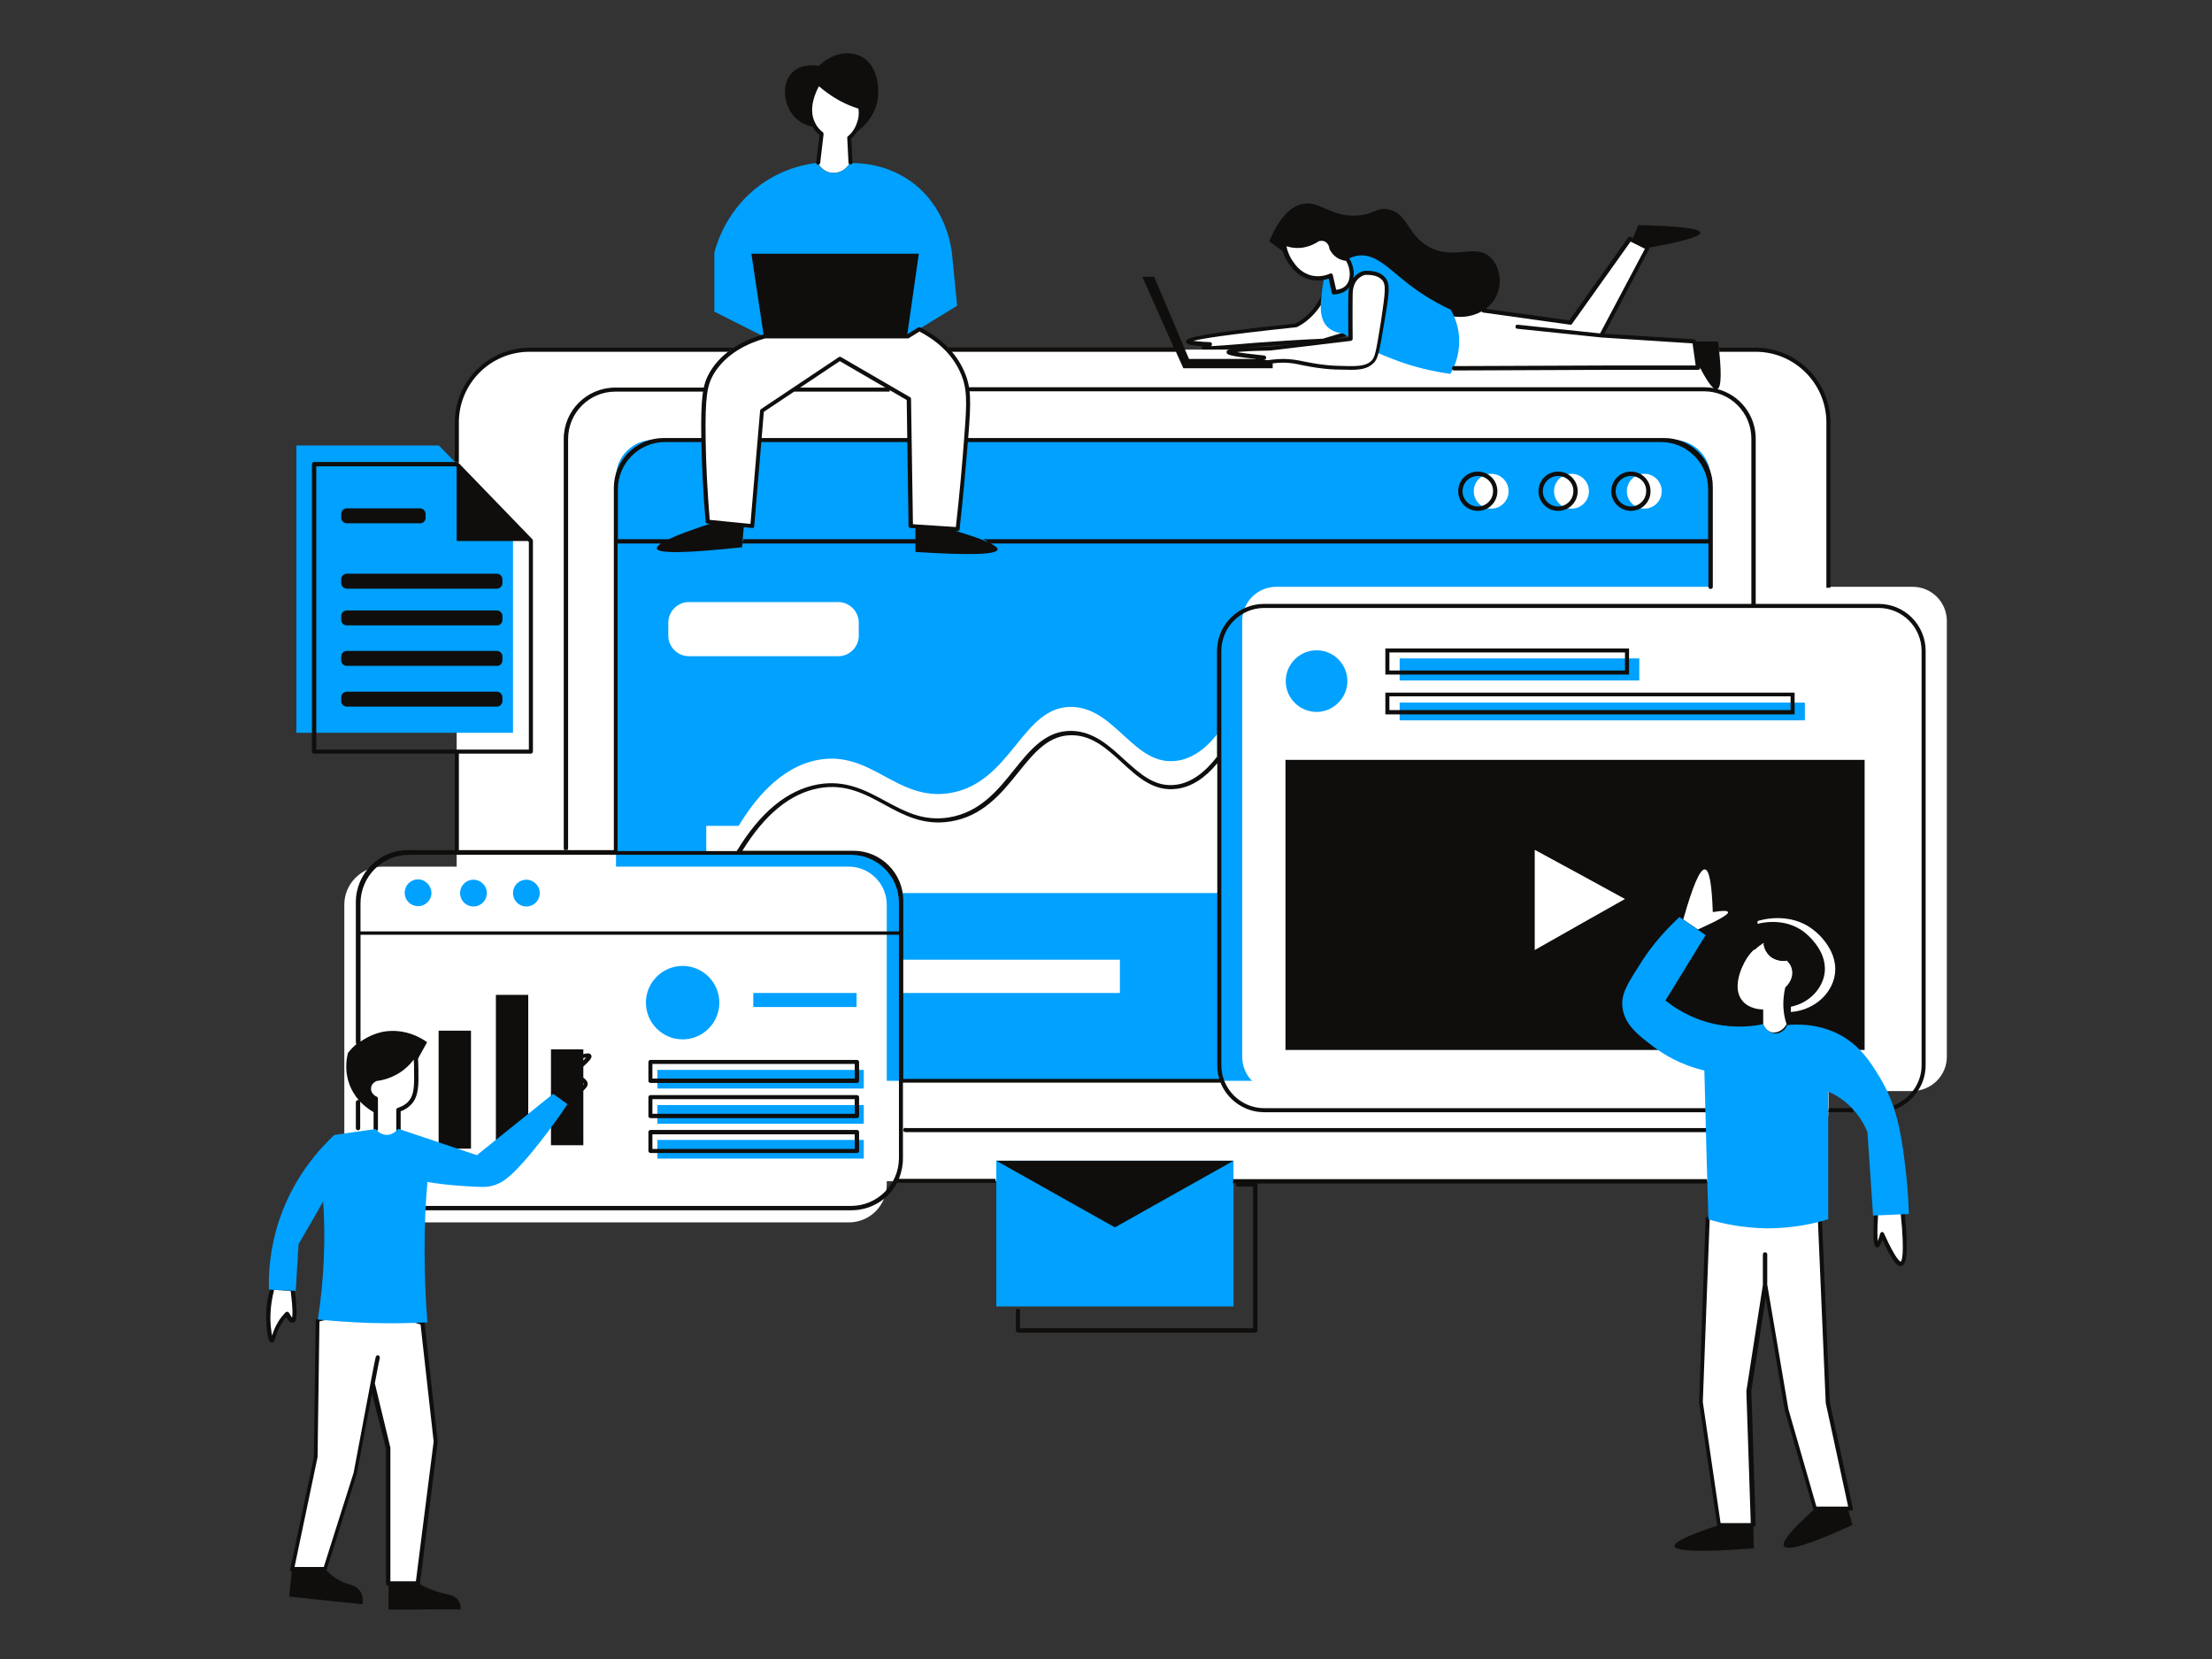 <?xml version="1.0" encoding="UTF-8"?> <svg xmlns="http://www.w3.org/2000/svg" xmlns:xlink="http://www.w3.org/1999/xlink" width="800" zoomAndPan="magnify" viewBox="0 0 600 450" height="600" preserveAspectRatio="xMidYMid meet"><rect x="0" y="0" width="600" height="450" fill="#333333" stroke="none"/> <defs> <clipPath id="bf456ccf57"> <path d="M 72.082 22 L 517 22 L 517 430 L 72.082 430 Z M 72.082 22 " clip-rule="nonzero"></path> </clipPath> <clipPath id="e81811fac9"> <path d="M 93.297 159 L 528.074 159 L 528.074 331.914 L 93.297 331.914 Z M 93.297 159 " clip-rule="nonzero"></path> </clipPath> <clipPath id="d64bf1ba24"> <path d="M 78 14 L 523 14 L 523 436.605 L 78 436.605 Z M 78 14 " clip-rule="nonzero"></path> </clipPath> <clipPath id="560de6e521"> <path d="M 72.082 21 L 518 21 L 518 431 L 72.082 431 Z M 72.082 21 " clip-rule="nonzero"></path> </clipPath> <clipPath id="9056962bb8"> <path d="M 72.082 248 L 518 248 L 518 359 L 72.082 359 Z M 72.082 248 " clip-rule="nonzero"></path> </clipPath> </defs> <g clip-path="url(#bf456ccf57)"> <path fill="#ffffff" d="M 508.816 329.547 C 508.566 334.953 508.656 337.738 509.156 337.824 C 509.5 337.906 509.926 336.895 510.508 334.781 C 512.953 340.355 514.645 343.059 515.664 342.805 C 516.84 342.465 517.008 337.992 516.086 329.211 C 513.629 329.297 511.266 329.379 508.816 329.547 Z M 73.73 349.812 C 73.309 351.246 72.887 353.359 72.715 356.059 C 72.547 359.859 73.137 363.574 73.73 363.574 C 74.152 363.574 74.234 361.379 75.922 358.676 C 76.598 357.664 77.273 356.902 77.695 356.398 C 78.371 357.664 78.879 358.254 79.219 358.172 C 79.809 358 79.809 355.383 79.219 350.234 Z M 153.336 299.152 C 154.434 298.395 155.867 297.379 157.309 296.199 C 158.742 294.93 159.074 294.508 158.996 294.086 C 158.902 292.566 155.023 291.723 154.688 291.641 C 159.164 288.094 160.086 286.828 159.918 286.488 C 159.586 285.898 155.023 287.164 152.578 290.625 C 150.801 293.074 150.633 295.777 150.633 297.125 C 151.477 297.801 152.41 298.477 153.336 299.152 Z M 107.156 290.879 C 105.047 292.062 103.105 292.484 101.84 292.652 C 100.828 293.074 100.152 293.918 99.984 294.934 C 99.816 296.199 100.574 297.465 101.84 297.973 L 101.84 306.246 C 101.926 306.414 102.938 307.766 104.793 307.852 C 106.734 307.934 107.918 306.328 108.004 306.246 L 108.004 300.926 C 109.777 300.418 110.703 299.492 111.211 298.898 C 112.898 296.875 112.898 294.172 112.812 289.695 C 112.812 288.008 112.645 286.656 112.562 285.73 C 111.801 286.828 110.199 289.191 107.156 290.879 Z M 362.273 68.992 C 361.605 68.398 361.262 67.727 361.09 67.305 C 361.09 67.133 360.93 66.039 359.918 65.277 C 358.727 64.52 357.461 64.941 357.387 64.941 C 356.711 65.445 355.098 66.375 352.816 66.629 C 350.633 66.883 348.941 66.289 348.176 65.953 C 348.344 67.133 348.691 69.242 350.211 71.355 C 350.875 72.371 352.488 74.562 355.52 75.238 C 357.977 75.832 359.992 75.07 360.84 74.73 C 361.184 76.254 361.512 77.773 361.852 79.207 C 362.449 79.207 364.141 79.039 365.406 77.773 C 367.094 76 367.262 72.875 365.574 70.176 C 364.984 70.262 363.539 70.09 362.273 68.992 Z M 495.832 380.375 L 493.723 331.238 L 463.406 330.645 L 461.551 380.293 L 466.453 413.641 L 475.742 413.641 L 474.551 377.254 L 479.023 348.547 L 484.766 382.402 L 492.531 409.25 L 502.238 409.25 Z M 434.375 91.031 L 446.945 67.223 L 442.133 64.773 L 425.934 87.484 L 402.371 84.195 C 401.875 84.023 397.137 82.418 393.93 84.867 C 390.477 87.57 389.793 94.406 394.352 99.898 C 408.367 99.812 422.297 99.812 436.316 99.727 L 460.547 99.727 L 459.531 92.637 Z M 102.438 368.219 C 102.355 368.641 101.766 371.512 101 375.309 Z M 114.594 358.93 C 115.773 369.652 116.961 380.375 118.141 391.098 L 113.328 429.516 L 105.309 429.516 L 105.309 392.957 C 103.875 387.129 102.355 381.305 100.918 375.48 C 99.145 384.766 96.359 399.711 96.359 399.711 L 88.172 425.633 L 79.223 425.633 L 85.637 395.234 L 86.145 358.086 C 89.777 357.156 95.012 356.145 101.422 356.48 C 106.828 356.734 111.305 357.832 114.594 358.93 Z M 227.547 26.777 C 225.09 25.426 223.156 23.906 221.797 22.641 C 221.547 23.062 217.84 28.805 220.449 33.699 C 220.871 34.461 221.547 35.473 222.734 36.402 C 222.391 39.02 222.059 41.555 221.797 44.168 C 221.891 44.336 223.066 46.621 225.598 46.871 C 227.547 47.125 229.488 46.027 230.504 44.254 C 230.41 42.059 230.242 39.777 230.156 37.582 C 230.832 36.992 232.191 35.645 232.867 33.445 C 233.457 31.59 233.289 29.984 233.109 29.227 C 231.508 28.719 229.566 27.957 227.547 26.777 Z M 359.738 78.363 C 361.352 82.504 362.949 86.637 364.559 90.773 C 362.695 91.367 360.762 91.957 358.895 92.461 C 351.297 92.801 345.051 93.227 340.746 93.562 C 333.402 94.152 326.738 94.828 326.648 94.238 C 326.648 93.984 327.492 93.648 328.258 93.48 C 324.367 93.309 322.426 93.059 322.426 92.715 C 322.352 91.871 332.133 90.352 351.719 88.328 C 352.648 87.82 353.754 87.148 354.758 86.215 C 357.805 83.348 359.148 80.219 359.738 78.363 " fill-opacity="1" fill-rule="nonzero"></path> </g> <path fill="#0f0e0c" d="M 404.398 69.922 C 400.254 65.785 394.523 70.766 387.594 66.965 C 381.605 63.676 381.859 57.68 376.371 56.754 C 373.242 56.246 372.902 58.102 368.352 58.441 C 361 59.031 358.129 54.387 353.328 55.312 C 350.871 55.824 347.492 57.848 344.293 65.445 L 348.844 68.824 C 348.422 67.73 348.262 66.711 348.168 66.039 C 348.938 66.375 350.625 66.965 352.812 66.711 C 355.09 66.461 356.703 65.531 357.379 65.023 C 357.453 64.941 358.723 64.52 359.91 65.363 C 360.926 66.039 361.086 67.223 361.086 67.391 C 361.254 67.812 361.598 68.488 362.266 69.078 C 363.531 70.262 364.977 70.344 365.473 70.344 C 366.57 72.031 366.91 73.977 366.57 75.578 L 367.332 75.832 C 368.523 74.23 370.117 73.977 370.117 73.977 C 371.73 73.891 373.84 74.062 375.105 75.496 C 375.859 76.254 376.121 77.184 376.027 79.129 L 393.078 85.629 C 398.652 86.895 403.977 84.441 405.918 80.223 C 407.516 76.93 406.934 72.453 404.398 69.922 Z M 351.637 88.16 Z M 323.688 92.465 C 324.453 92.551 325.797 92.719 328.254 92.805 C 328.5 92.805 328.75 93.059 328.75 93.309 C 328.75 93.562 328.676 93.73 328.5 93.902 C 330.363 93.816 333.488 93.562 336.602 93.309 C 337.961 93.227 339.305 93.059 340.664 92.973 C 346.574 92.551 352.641 92.129 358.812 91.875 L 363.879 90.352 L 359.816 79.887 C 358.723 82.418 357.125 84.695 355.09 86.473 C 354.172 87.316 353.066 88.074 351.891 88.664 C 351.797 88.664 351.715 88.75 351.715 88.75 C 332.551 90.777 325.797 91.875 323.688 92.465 Z M 328 94.996 C 326.387 94.996 326.051 94.746 325.965 94.324 C 325.965 94.152 325.965 93.984 326.051 93.902 C 322.09 93.648 321.746 93.227 321.746 92.719 C 321.668 91.875 321.668 90.863 351.469 87.738 C 352.48 87.148 353.488 86.473 354.332 85.711 C 356.535 83.77 358.223 81.152 359.234 78.195 C 359.312 77.941 359.488 77.859 359.734 77.859 C 359.988 77.859 360.156 78.027 360.238 78.195 L 365.051 90.609 C 365.145 90.777 365.145 90.949 365.051 91.031 C 364.977 91.199 364.883 91.285 364.723 91.285 L 359.066 92.973 L 358.891 92.973 C 352.734 93.227 346.648 93.562 340.738 94.07 C 339.305 94.152 337.961 94.324 336.695 94.406 C 332.129 94.746 329.52 94.996 328 94.996 " fill-opacity="1" fill-rule="nonzero"></path> <path fill="#ffffff" d="M 254.887 320.344 L 476.23 320.344 C 487.039 320.344 495.996 311.48 495.996 300.59 L 495.996 114.586 C 495.996 103.781 487.129 94.828 476.23 94.828 L 143.621 94.828 C 132.82 94.828 123.871 103.695 123.871 114.586 L 123.871 300.672 C 123.871 311.48 132.734 320.43 143.625 320.43 L 234.297 320.43 M 254.887 320.344 L 243.16 320.344 " fill-opacity="1" fill-rule="nonzero"></path> <path fill="#00a1ff" d="M 221.707 44.172 C 218.586 44.512 212.422 45.691 206.344 50.082 C 197.312 56.582 194.523 65.699 193.773 68.488 L 193.773 84.527 L 207.188 91.285 L 246.02 91.285 C 250.59 88.496 255.055 85.711 259.621 82.926 C 259.199 78.363 258.684 73.809 258.262 69.164 C 258.094 67.391 256.828 56.078 246.863 49.066 C 240.113 44.34 233.027 44.172 230.496 44.258 C 229.484 46.113 227.543 47.125 225.59 46.871 C 222.973 46.621 221.793 44.34 221.707 44.172 Z M 270.25 354.371 L 334.586 354.371 L 334.586 314.855 L 270.25 314.855 Z M 393.5 84.023 C 388.016 81.406 383.969 78.621 381.262 76.422 C 376.543 72.711 372.996 68.742 368.43 69.332 C 367.254 69.5 366.242 69.922 365.645 70.262 C 367.086 71.953 367.414 74.312 366.488 76.254 C 365.645 77.945 363.879 79.129 361.93 79.211 C 361.598 77.691 361.254 76.172 360.926 74.734 C 360.332 74.906 359.734 75.074 359.234 75.242 C 359.066 75.832 358.891 76.676 358.723 77.863 C 358.223 81.742 357.625 85.883 359.816 88.414 C 360.332 89.004 361.676 90.188 364.461 90.527 C 364.977 90.863 365.566 91.285 366.148 91.621 C 366.148 90.355 366.066 84.195 366.148 79.633 C 366.242 74.566 370.043 73.977 370.043 73.977 C 371.637 73.891 373.746 74.062 375.012 75.496 C 376.449 76.93 376.121 78.957 374.852 87.062 C 374.086 91.453 373.664 93.984 373.324 95.508 C 374.684 96.184 376.121 96.773 377.715 97.363 C 383.719 99.727 389.203 100.824 393.426 101.418 C 394.176 100.066 395.863 96.859 395.789 92.465 C 395.863 88.496 394.27 85.375 393.5 84.023 Z M 80.391 120.836 L 80.391 198.766 L 139.148 198.766 L 139.148 141.605 L 119.055 120.836 Z M 453.859 293.16 L 177.219 293.16 C 171.656 293.16 167.09 288.602 167.09 283.027 L 167.09 129.449 C 167.09 123.875 171.656 119.316 177.219 119.316 L 453.859 119.316 C 459.434 119.316 463.992 123.875 463.992 129.449 L 463.992 282.941 C 463.992 288.602 459.434 293.16 453.859 293.16 " fill-opacity="1" fill-rule="nonzero"></path> <g clip-path="url(#e81811fac9)"> <path fill="#ffffff" d="M 528.074 286.656 L 528.074 168.453 C 528.074 163.305 523.93 159.168 518.789 159.168 L 346.227 159.168 C 341.086 159.168 336.941 163.305 336.941 168.453 L 336.941 286.656 C 336.941 291.809 341.086 295.945 346.227 295.945 L 518.789 295.945 C 523.93 295.859 528.074 291.723 528.074 286.656 Z M 230.234 331.574 L 103.699 331.574 C 98.035 331.574 93.395 326.93 93.395 321.273 L 93.395 245.371 C 93.395 239.715 98.035 235.07 103.695 235.07 L 230.23 235.07 C 235.887 235.07 240.531 239.715 240.531 245.371 L 240.531 321.273 C 240.531 326.93 235.98 331.574 230.23 331.574 " fill-opacity="1" fill-rule="nonzero"></path> </g> <path fill="#ffffff" d="M 227.371 177.996 L 186.852 177.996 C 183.805 177.996 181.273 175.461 181.273 172.422 L 181.273 168.875 C 181.273 165.836 183.805 163.305 186.852 163.305 L 227.371 163.305 C 230.402 163.305 232.938 165.836 232.938 168.875 L 232.938 172.422 C 232.938 175.547 230.402 177.996 227.371 177.996 Z M 303.773 269.348 L 244.332 269.348 L 244.332 260.316 L 303.773 260.316 Z M 330.695 242.246 L 244.332 242.246 C 244.078 240.98 243.32 238.023 240.785 235.406 C 237.156 231.609 232.438 231.355 231.418 231.355 L 191.57 231.355 L 191.57 224.008 L 200.359 224.008 C 204.402 217.34 211.41 208.051 221.961 206.109 C 236.406 203.492 243.16 217.34 257.512 215.145 C 274.555 212.441 277.18 191.164 291.016 191.758 C 302.75 192.262 307.648 207.883 319.137 206.363 C 324.453 205.688 328.422 201.551 330.695 198.426 Z M 450.738 133.246 C 450.738 135.863 448.629 137.973 446.02 137.973 C 443.395 137.973 441.281 135.863 441.281 133.246 C 441.281 130.629 443.395 128.52 446.02 128.52 C 448.629 128.52 450.738 130.629 450.738 133.246 Z M 426.258 128.52 C 423.648 128.52 421.535 130.629 421.535 133.246 C 421.535 135.863 423.648 137.973 426.258 137.973 C 428.883 137.973 430.992 135.863 430.992 133.246 C 430.992 130.629 428.883 128.52 426.258 128.52 Z M 409.203 133.246 C 409.203 135.863 407.094 137.973 404.477 137.973 C 401.867 137.973 399.758 135.863 399.758 133.246 C 399.758 130.629 401.867 128.52 404.477 128.52 C 407.094 128.52 409.203 130.629 409.203 133.246 " fill-opacity="1" fill-rule="nonzero"></path> <path fill="#0f0e0c" d="M 158.227 310.637 L 149.449 310.637 L 149.449 284.633 L 158.227 284.633 Z M 143.285 311.988 L 134.508 311.988 L 134.508 269.855 L 143.285 269.855 Z M 127.754 311.566 L 118.973 311.566 L 118.973 279.566 L 127.754 279.566 Z M 497.512 265.297 C 496.246 270.277 491.508 274.078 485.77 274.5 C 485.77 273.484 485.77 272.473 485.859 271.375 C 485.938 270.363 486.113 269.434 486.359 268.59 C 486.535 268.422 488.723 266.562 488.395 263.691 C 488.133 261.918 487.129 260.906 486.707 260.484 C 486.285 260.566 484.25 260.906 482.391 259.641 C 480.027 258.121 479.781 255.504 479.691 255.164 C 478.938 255.586 477.84 256.348 476.734 257.445 L 476.734 249.844 C 477.418 249.594 485.438 247.145 491.848 252.211 C 492.691 252.801 499.273 258.121 497.512 265.297 Z M 416.293 257.699 L 416.293 230.512 C 424.488 234.984 432.676 239.375 440.773 243.852 C 432.586 248.496 424.395 253.055 416.293 257.699 Z M 348.68 206.109 L 348.68 284.801 L 505.777 284.801 L 505.777 206.109 L 348.68 206.109 " fill-opacity="1" fill-rule="nonzero"></path> <path fill="#00a1ff" d="M 232.344 269.348 L 204.328 269.348 L 204.328 273.148 L 232.344 273.148 Z M 185.164 262.004 C 179.676 262.004 175.203 266.477 175.203 271.965 C 175.203 277.453 179.676 281.93 185.164 281.93 C 190.652 281.93 195.117 277.453 195.117 271.965 C 195.117 266.477 190.652 262.004 185.164 262.004 Z M 142.777 238.617 C 140.754 238.617 139.152 240.219 139.152 242.246 C 139.152 244.273 140.754 245.879 142.777 245.879 C 144.809 245.879 146.41 244.273 146.41 242.246 C 146.41 240.219 144.723 238.617 142.777 238.617 Z M 128.426 238.617 C 126.402 238.617 124.801 240.219 124.801 242.246 C 124.801 244.273 126.402 245.879 128.426 245.879 C 130.457 245.879 132.059 244.273 132.059 242.246 C 132.059 240.219 130.371 238.617 128.426 238.617 Z M 113.402 238.531 C 111.375 238.531 109.773 240.137 109.773 242.164 C 109.773 244.188 111.375 245.793 113.402 245.793 C 115.43 245.793 117.031 244.188 117.031 242.164 C 116.949 240.137 115.344 238.531 113.402 238.531 Z M 489.566 190.574 L 379.652 190.574 L 379.652 195.387 L 489.566 195.387 Z M 444.656 178.586 L 379.652 178.586 L 379.652 184.582 L 444.656 184.582 Z M 357.121 176.391 C 352.48 176.391 348.754 180.191 348.754 184.75 C 348.754 189.395 352.555 193.109 357.121 193.109 C 361.672 193.109 365.473 189.309 365.473 184.75 C 365.473 180.191 361.766 176.391 357.121 176.391 Z M 234.293 309.199 L 178.312 309.199 L 178.312 314.266 L 234.293 314.266 Z M 234.293 299.746 L 178.312 299.746 L 178.312 304.809 L 234.293 304.809 Z M 234.293 295.27 L 178.312 295.27 L 178.312 290.203 L 234.293 290.203 L 234.293 295.27 " fill-opacity="1" fill-rule="nonzero"></path> <path fill="#ffffff" d="M 460.539 252.125 C 466.188 249.594 468.98 247.988 468.719 247.398 C 468.559 246.977 467.199 246.977 464.59 247.398 C 464.336 239.883 463.652 236 462.48 235.828 C 461.121 235.66 459.18 240.219 456.57 249.422 Z M 480.629 259.723 C 482.395 260.82 484.176 260.566 484.598 260.484 C 484.926 260.82 485.941 261.75 486.117 263.355 C 486.445 265.887 484.43 267.66 484.254 267.828 C 484.082 268.59 483.914 269.434 483.828 270.363 C 483.492 273.402 484.008 276.02 484.598 277.793 C 483.66 279.648 481.719 280.41 480.207 279.902 C 478.848 279.395 478.344 278.047 478.266 277.793 L 478.266 273.824 C 474.629 273.738 473.031 271.965 472.688 271.543 C 469.824 268.25 472.098 262.68 473.785 259.977 C 475.312 257.613 477.254 256.262 478.344 255.586 C 478.266 255.926 478.52 258.371 480.629 259.723 " fill-opacity="1" fill-rule="nonzero"></path> <path fill="#ffffff" d="M 207.188 91.285 C 203.391 92.297 196.469 94.914 192.762 101.332 C 190.98 104.453 190.398 107.664 190.559 119.062 C 190.652 124.887 190.98 132.484 191.738 141.52 C 195.793 141.941 199.758 142.281 203.812 142.703 L 206.512 111.379 L 227.617 97.281 L 246.367 108.172 L 246.863 142.703 L 259.621 143.547 C 260.625 134.008 261.387 125.562 261.984 118.469 C 262.652 109.266 262.828 105.301 260.793 100.91 C 257.934 94.66 252.605 91.199 249.23 89.426 L 246.02 91.285 Z M 375.184 75.496 C 376.617 77.016 376.281 78.957 375.012 87.062 C 373.586 95.926 373.324 97.109 371.973 98.293 C 370.117 99.895 367.508 99.812 362.352 99.641 C 353.824 99.305 352.059 97.195 345.305 97.871 C 343.102 98.125 340.316 98.629 340.242 98.293 C 340.148 98.039 341.582 97.363 342.852 96.859 C 336.52 96.262 333.32 95.758 333.32 95.336 C 333.32 94.914 337.023 94.66 344.461 94.492 L 366.32 91.875 C 366.32 91.875 366.242 84.785 366.32 79.719 C 366.41 74.652 370.211 74.062 370.211 74.062 C 371.805 73.977 373.918 74.145 375.184 75.496 " fill-opacity="1" fill-rule="nonzero"></path> <path fill="#0f0e0c" d="M 400.855 129.109 C 398.566 129.109 396.711 130.965 396.711 133.246 C 396.711 135.527 398.566 137.383 400.855 137.383 C 403.133 137.383 404.984 135.527 404.984 133.246 C 405.074 130.965 403.133 129.109 400.855 129.109 Z M 400.855 138.566 C 397.898 138.566 395.535 136.199 395.535 133.246 C 395.535 130.289 397.898 127.926 400.855 127.926 C 403.809 127.926 406.164 130.289 406.164 133.246 C 406.164 136.199 403.809 138.566 400.855 138.566 " fill-opacity="1" fill-rule="nonzero"></path> <path fill="#0f0e0c" d="M 422.625 129.109 C 420.348 129.109 418.488 130.965 418.488 133.246 C 418.488 135.527 420.348 137.383 422.625 137.383 C 424.914 137.383 426.77 135.527 426.77 133.246 C 426.848 130.965 424.914 129.109 422.625 129.109 Z M 422.625 138.566 C 419.672 138.566 417.316 136.199 417.316 133.246 C 417.316 130.289 419.672 127.926 422.625 127.926 C 425.582 127.926 427.945 130.289 427.945 133.246 C 427.945 136.199 425.582 138.566 422.625 138.566 " fill-opacity="1" fill-rule="nonzero"></path> <path fill="#0f0e0c" d="M 442.387 129.109 C 440.109 129.109 438.242 130.965 438.242 133.246 C 438.242 135.527 440.109 137.383 442.387 137.383 C 444.66 137.383 446.516 135.527 446.516 133.246 C 446.609 130.965 444.754 129.109 442.387 129.109 Z M 442.387 138.566 C 439.434 138.566 437.062 136.199 437.062 133.246 C 437.062 130.289 439.434 127.926 442.387 127.926 C 445.344 127.926 447.707 130.289 447.707 133.246 C 447.707 136.199 445.344 138.566 442.387 138.566 " fill-opacity="1" fill-rule="nonzero"></path> <g clip-path="url(#d64bf1ba24)"> <path fill="#0f0e0c" d="M 462.977 320.938 C 462.977 320.598 462.977 320.176 463.07 319.84 L 334.492 319.84 C 334.492 320.176 334.492 320.598 334.406 320.938 L 335.176 320.938 C 335.254 321.273 335.336 321.527 335.43 321.863 L 339.895 321.863 L 339.895 360.281 L 276.664 360.281 L 276.664 355.133 C 276.336 355.133 275.914 355.047 275.566 355.047 L 275.566 360.871 C 275.566 361.211 275.82 361.465 276.16 361.465 L 340.496 361.465 C 340.824 361.465 341.086 361.211 341.086 360.871 L 341.086 321.359 C 341.086 321.191 340.992 321.105 340.918 321.02 L 462.977 321.02 Z M 466.355 413.641 C 458.082 416.344 454.039 418.285 454.207 419.383 C 454.461 420.82 461.637 421.07 475.734 419.973 C 475.641 417.863 475.641 415.754 475.566 413.641 Z M 484.852 260.566 C 485.18 260.906 486.195 261.836 486.363 263.438 C 486.707 265.973 484.676 267.746 484.504 267.914 C 484.336 268.672 484.176 269.52 484.082 270.445 C 484.008 271.461 484.008 272.387 484.008 273.316 C 489.242 272.98 493.539 269.52 494.73 264.957 C 496.324 258.457 490.34 253.645 489.57 252.969 C 483.754 248.324 476.484 250.605 475.809 250.859 L 475.809 257.781 C 476.832 256.77 477.844 256.094 478.426 255.754 C 478.426 256.094 478.688 258.457 480.875 259.895 C 482.648 260.906 484.43 260.652 484.852 260.566 Z M 245.598 305.906 C 245.27 305.906 245.008 306.16 245.008 306.5 C 245.008 306.836 245.27 307.09 245.598 307.09 L 462.387 307.09 C 466.609 307.09 470.5 305.23 473.203 301.938 C 473.363 301.688 473.363 301.348 473.109 301.18 C 472.855 301.012 472.52 301.012 472.359 301.266 C 469.902 304.305 466.277 305.992 462.48 305.992 L 245.598 305.992 Z M 334.586 314.855 L 270.25 314.855 L 302.414 332.926 Z M 176.965 292.566 L 231.84 292.566 L 231.84 288.598 L 176.965 288.598 Z M 175.879 293.16 L 175.879 288.094 C 175.879 287.754 176.121 287.5 176.469 287.5 L 232.438 287.5 C 232.766 287.5 233.027 287.754 233.027 288.094 L 233.027 293.16 C 233.027 293.496 232.766 293.75 232.438 293.75 L 176.469 293.75 C 176.121 293.75 175.879 293.496 175.879 293.16 Z M 440.777 176.98 L 376.871 176.98 L 376.871 181.879 L 440.777 181.879 Z M 441.875 175.883 L 441.875 182.977 L 375.773 182.977 L 375.773 175.883 Z M 492.273 409.25 C 485.941 414.91 483.164 418.285 483.914 419.383 C 484.852 420.82 491.004 418.875 502.488 413.641 C 502.066 412.207 501.641 410.688 501.219 409.25 Z M 176.965 311.648 L 231.84 311.648 L 231.84 307.68 L 176.965 307.68 Z M 175.879 307.09 C 175.879 306.754 176.121 306.5 176.469 306.5 L 232.438 306.5 C 232.766 306.5 233.027 306.754 233.027 307.09 L 233.027 312.156 C 233.027 312.492 232.766 312.746 232.438 312.746 L 176.469 312.746 C 176.121 312.746 175.879 312.492 175.879 312.156 Z M 502.488 300.59 L 495.996 300.59 C 496.07 300.926 495.996 301.348 495.824 301.688 L 502.91 301.688 C 502.656 301.434 502.578 301.18 502.578 300.844 C 502.578 300.758 502.488 300.672 502.488 300.59 Z M 176.965 302.109 L 231.84 302.109 L 231.84 298.141 L 176.965 298.141 Z M 175.879 297.633 C 175.879 297.297 176.121 297.043 176.469 297.043 L 232.438 297.043 C 232.766 297.043 233.027 297.297 233.027 297.633 L 233.027 302.699 C 233.027 303.035 232.766 303.289 232.438 303.289 L 176.469 303.289 C 176.121 303.289 175.879 303.035 175.879 302.699 Z M 330.695 292.566 C 330.363 291.387 330.188 290.203 330.188 288.938 L 330.188 207.039 C 326.809 211.09 323.188 213.457 319.211 213.961 C 312.965 214.805 308.586 210.754 304.363 206.871 C 300.473 203.324 296.504 199.609 291.109 199.441 C 284.602 199.188 280.633 204 276.16 209.57 C 271.691 215.145 266.535 221.477 257.766 222.828 C 250.496 224.008 245.008 221.055 239.781 218.184 C 234.371 215.23 229.23 212.527 222.129 213.793 C 214.363 215.23 207.441 220.887 201.371 230.766 L 231.5 230.766 C 238.938 230.766 245.008 236.844 245.008 244.273 L 245.008 292.652 L 330.695 292.652 Z M 243.836 244.863 C 243.836 237.688 238 231.863 230.824 231.863 L 110.949 231.863 C 103.695 231.863 97.785 237.773 97.785 245.031 L 97.785 252.633 L 243.832 252.633 Z M 143.453 203.41 L 143.453 147.008 L 143.199 146.754 L 123.867 146.754 L 123.867 126.746 L 123.613 126.492 L 85.793 126.492 L 85.793 203.324 L 143.453 203.324 Z M 522.324 176.559 L 522.324 288.938 C 522.324 294.508 518.695 299.238 513.723 301.012 C 513.801 300.59 513.801 300.25 513.629 299.828 C 518.02 298.141 521.227 293.918 521.227 288.938 L 521.227 176.559 C 521.227 170.141 515.992 164.906 509.578 164.906 L 342.934 164.906 C 336.52 164.906 331.285 170.141 331.285 176.559 L 331.285 288.938 C 331.285 295.355 336.52 300.59 342.934 300.59 L 462.809 300.59 C 462.648 300.926 462.648 301.348 462.727 301.688 L 342.934 301.688 C 337.539 301.688 332.898 298.309 331.031 293.582 C 330.957 293.664 330.863 293.664 330.695 293.664 L 244.922 293.664 L 244.922 314.266 C 244.922 316.207 244.5 318.066 243.836 319.754 L 270.082 319.754 C 270.004 320.094 270.004 320.516 270.004 320.852 L 243.32 320.852 C 240.957 325.328 236.312 328.281 230.918 328.281 L 115.34 328.281 C 115.008 328.281 114.754 328.027 114.754 327.691 C 114.754 327.352 115.008 327.102 115.344 327.102 L 230.828 327.102 C 238.004 327.102 243.836 321.273 243.836 314.098 L 243.836 253.559 L 97.793 253.559 L 97.789 282.52 C 99.391 281.422 101.504 280.324 104.121 279.82 C 110.453 278.805 115.008 282.098 115.852 282.688 L 112.812 288.176 L 112.73 288.262 C 112.645 287.164 112.562 286.234 112.477 285.477 C 111.801 286.656 110.113 289.02 107.156 290.711 C 105.047 291.891 103.105 292.312 101.84 292.484 C 100.824 292.906 100.148 293.75 99.98 294.762 C 99.812 296.027 100.57 297.297 101.84 297.801 L 101.84 301.938 C 100.992 301.516 99.305 300.504 97.703 298.816 L 97.703 305.992 C 97.703 306.328 97.449 306.582 97.113 306.582 C 96.773 306.582 96.523 306.328 96.523 305.992 L 96.523 298.984 C 96.523 298.648 96.773 298.395 97.113 298.395 C 97.195 298.395 97.281 298.395 97.367 298.477 C 96.859 297.887 96.352 297.211 95.848 296.367 C 92.973 291.555 94.074 286.656 94.41 285.559 C 94.75 285.137 95.508 284.207 96.691 283.195 C 96.605 283.109 96.523 282.941 96.523 282.859 L 96.523 244.695 C 96.523 236.926 102.855 230.594 110.621 230.594 L 123.363 230.594 L 123.363 204.422 L 85.207 204.422 C 84.871 204.422 84.617 204.168 84.617 203.832 L 84.617 125.902 C 84.617 125.562 84.871 125.309 85.207 125.309 L 123.875 125.309 C 124.043 125.309 124.129 125.395 124.297 125.477 L 144.387 146.25 C 144.469 146.332 144.555 146.5 144.555 146.672 L 144.555 203.832 C 144.555 204.168 144.301 204.422 143.965 204.422 L 124.465 204.422 L 124.465 230.594 L 166.5 230.594 L 166.5 132.316 C 166.5 124.887 172.578 118.809 180.008 118.809 L 190.559 118.809 C 190.559 119.145 190.652 119.566 190.73 119.906 L 180.344 119.906 C 173.348 119.906 167.605 125.648 167.605 132.656 L 167.605 146.25 L 181.367 146.25 C 183.898 145.066 188.027 143.547 193.777 141.688 C 196.469 141.941 199.094 142.195 201.797 142.449 C 201.629 144.055 201.535 145.656 201.375 147.262 C 201.449 146.926 201.535 146.586 201.629 146.25 L 248.305 146.25 L 248.305 142.785 C 251.258 142.957 254.211 143.207 257.168 143.379 C 262.23 144.898 265.863 146.078 268.066 147.094 C 267.645 146.754 267.223 146.5 266.629 146.25 L 463.328 146.25 L 463.328 132.656 C 463.328 125.648 457.586 119.906 450.57 119.906 L 262.062 119.906 C 262.156 119.566 262.156 119.145 262.156 118.809 L 451.414 118.809 C 458.684 118.809 464.594 124.719 464.594 131.98 L 464.594 159.168 C 464.594 159.504 464.34 159.758 463.992 159.758 C 463.656 159.758 463.402 159.504 463.402 159.168 L 463.402 147.43 L 268.742 147.43 C 270.008 148.105 270.676 148.613 270.598 149.035 C 270.336 150.469 262.906 150.641 248.305 149.711 L 248.305 147.43 L 201.375 147.43 C 201.375 147.77 201.281 148.105 201.281 148.445 C 186.18 150.047 178.488 150.215 178.16 148.781 C 178.066 148.445 178.488 148.02 179.258 147.43 L 167.516 147.43 L 167.516 230.848 L 199.848 230.848 C 206.18 220.379 213.523 214.301 221.797 212.781 C 229.309 211.43 234.797 214.383 240.113 217.254 C 245.434 220.125 250.414 222.828 257.344 221.73 C 265.691 220.379 270.504 214.555 275.074 208.812 C 279.539 203.238 283.844 198.004 290.934 198.258 C 296.77 198.512 300.895 202.312 304.949 206.027 C 309.262 209.91 313.23 213.625 318.969 212.863 C 322.938 212.359 326.645 209.742 330.113 205.266 L 330.113 176.559 C 330.113 169.551 335.855 163.809 342.852 163.809 L 475.055 163.809 L 475.055 118.977 C 475.055 111.887 469.312 106.145 462.23 106.145 L 262.652 106.145 C 262.652 105.805 262.578 105.383 262.484 105.047 L 462.391 105.047 C 463.234 105.047 464.078 105.129 464.84 105.301 C 463.75 104.453 462.23 102.008 460.281 98.039 C 460.027 96.262 459.773 94.406 459.527 92.637 L 466.027 92.637 C 467.031 100.656 466.949 104.961 465.859 105.551 C 471.844 107.074 476.234 112.559 476.234 118.977 L 476.234 163.809 L 509.582 163.809 C 516.68 163.809 522.328 169.551 522.328 176.559 Z M 120.328 432.215 C 118.555 431.793 116.191 431.035 113.406 429.43 L 105.387 429.43 L 105.387 436.605 C 111.887 436.605 118.473 436.523 124.973 436.523 C 124.973 435.848 124.887 434.918 124.383 434.16 C 123.453 432.723 121.762 432.555 120.328 432.215 Z M 376.871 192.602 L 485.695 192.602 L 485.695 188.887 L 376.871 188.887 Z M 375.773 187.871 L 486.785 187.871 L 486.785 193.781 L 375.773 193.781 Z M 220.863 34.461 C 220.695 34.207 220.527 33.957 220.441 33.703 C 217.832 28.805 221.539 23.062 221.793 22.641 C 223.227 23.906 225.086 25.43 227.543 26.781 C 229.559 27.875 231.5 28.637 233.027 29.141 C 233.188 29.984 233.281 31.594 232.766 33.363 C 232.344 34.715 231.668 35.812 231.078 36.574 C 231.84 36.148 237.25 33.027 238.094 26.781 C 238.516 23.484 238 17.238 233.188 15.129 C 229.727 13.609 225.262 14.707 222.129 17.914 C 221.465 17.742 217.664 17.152 215.133 19.434 C 211.754 22.473 212.508 28.637 215.629 31.848 C 217.488 33.703 219.773 34.293 220.863 34.461 Z M 206.344 119.906 L 246.613 119.906 L 246.613 118.809 L 206.512 118.809 C 206.512 119.145 206.438 119.566 206.344 119.906 Z M 476.23 95.418 C 486.785 95.418 495.402 104.031 495.402 114.586 L 495.402 159.418 L 496.492 159.418 L 496.492 114.586 C 496.492 103.441 487.383 94.324 476.23 94.324 L 466.277 94.324 C 466.355 94.66 466.355 95.082 466.355 95.418 Z M 461.215 63.086 C 461.121 61.988 455.551 61.312 444.406 61.055 L 442.719 65.109 L 446.938 67.223 C 456.57 65.531 461.289 64.098 461.215 63.086 Z M 257.766 95.168 C 257.84 95.25 257.84 95.336 257.934 95.418 L 318.969 95.418 L 320.984 99.895 L 345.215 99.895 L 345.215 98.039 L 341.93 97.363 L 322.512 97.363 L 313.059 75.074 L 309.852 75.074 L 318.367 94.238 L 257.164 94.238 C 257.418 94.574 257.586 94.828 257.766 95.168 Z M 246.02 91.285 L 249.23 68.824 L 203.812 68.824 L 207.188 91.285 Z M 93.738 429.43 C 92.301 428.922 90.273 427.828 88.25 425.633 L 79.219 425.633 L 78.457 433.062 C 85.125 433.738 91.707 434.496 98.379 435.172 C 98.461 433.988 98.461 432.469 97.449 431.289 C 96.438 430.105 95.258 429.938 93.738 429.43 Z M 124.465 114.586 C 124.465 104.031 133.074 95.418 143.625 95.418 L 197.578 95.418 C 198.074 94.996 198.496 94.66 199.098 94.324 L 143.625 94.324 C 132.484 94.324 123.367 103.441 123.367 114.586 L 123.367 124.973 C 123.789 125.141 124.129 125.395 124.465 125.73 Z M 152.914 119.062 L 152.914 230.09 C 152.914 230.426 153.168 230.68 153.508 230.68 C 153.844 230.68 154.098 230.426 154.098 230.09 L 154.098 119.062 C 154.098 111.969 159.84 106.227 166.922 106.227 L 191.074 106.227 C 191.152 105.891 191.246 105.469 191.32 105.129 L 166.922 105.129 C 159.164 105.129 152.914 111.379 152.914 119.062 Z M 241.383 105.637 C 241.383 105.805 241.309 106.059 241.309 106.227 L 215.309 106.227 C 215.73 105.891 216.152 105.551 216.48 105.129 L 240.707 105.129 C 240.887 105.301 241.129 105.469 241.383 105.637 Z M 246.281 118.809 L 206.352 118.809 L 206.352 119.906 L 246.195 119.906 C 246.195 119.566 246.195 119.145 246.281 118.809 Z M 136.281 190.152 L 136.281 189.141 C 136.281 188.297 135.605 187.621 134.762 187.621 L 94.074 187.621 C 93.227 187.621 92.551 188.297 92.551 189.141 L 92.551 190.152 C 92.551 190.996 93.227 191.672 94.074 191.672 L 134.762 191.672 C 135.605 191.672 136.281 190.996 136.281 190.152 Z M 136.281 179.094 L 136.281 178.078 C 136.281 177.234 135.605 176.559 134.762 176.559 L 94.074 176.559 C 93.227 176.559 92.551 177.234 92.551 178.078 L 92.551 179.094 C 92.551 179.938 93.227 180.613 94.074 180.613 L 134.762 180.613 C 135.605 180.695 136.281 179.938 136.281 179.094 Z M 136.281 168.117 L 136.281 167.102 C 136.281 166.258 135.605 165.582 134.762 165.582 L 94.074 165.582 C 93.227 165.582 92.551 166.258 92.551 167.102 L 92.551 168.117 C 92.551 168.961 93.227 169.637 94.074 169.637 L 134.762 169.637 C 135.605 169.719 136.281 168.961 136.281 168.117 Z M 136.281 158.152 L 136.281 157.141 C 136.281 156.297 135.605 155.621 134.762 155.621 L 94.074 155.621 C 93.227 155.621 92.551 156.297 92.551 157.141 L 92.551 158.152 C 92.551 158.996 93.227 159.672 94.074 159.672 L 134.762 159.672 C 135.605 159.672 136.281 158.996 136.281 158.152 Z M 113.996 141.941 L 94.074 141.941 C 93.227 141.941 92.551 141.266 92.551 140.422 L 92.551 139.41 C 92.551 138.566 93.227 137.891 94.074 137.891 L 113.91 137.891 C 114.754 137.891 115.43 138.566 115.43 139.41 L 115.43 140.422 C 115.516 141.184 114.84 141.941 113.996 141.941 " fill-opacity="1" fill-rule="nonzero"></path> </g> <g clip-path="url(#560de6e521)"> <path fill="#0f0e0c" d="M 260.465 100.992 C 258.43 96.438 254.715 92.719 249.398 89.93 L 246.535 91.707 C 246.441 91.793 246.367 91.793 246.273 91.793 L 207.535 91.793 C 202.969 93.059 196.891 95.84 193.512 101.586 C 191.824 104.539 191.242 107.664 191.402 119.062 C 191.496 126.324 191.918 133.668 192.508 141.012 L 203.559 142.109 L 206.176 111.379 C 206.176 111.211 206.27 111.039 206.438 110.957 L 227.543 96.859 C 227.703 96.773 227.965 96.773 228.125 96.859 L 246.863 107.746 C 247.035 107.832 247.117 108 247.117 108.254 L 247.633 142.195 L 259.273 142.957 C 260.203 134.766 260.965 126.492 261.562 118.387 C 262.312 108.93 262.406 105.301 260.465 100.992 Z M 261.469 100.57 C 263.496 105.047 263.418 108.844 262.652 118.387 C 261.984 126.66 261.215 135.188 260.297 143.547 C 260.297 143.801 260.043 144.055 259.695 144.055 L 246.957 143.207 C 246.695 143.207 246.441 142.957 246.441 142.703 L 245.945 108.508 L 227.797 97.953 L 207.188 111.715 L 204.578 142.785 C 204.578 142.957 204.488 143.039 204.402 143.125 C 204.328 143.207 204.156 143.293 203.98 143.207 L 191.918 142.027 C 191.664 142.027 191.402 141.773 191.402 141.52 C 190.727 134.008 190.398 126.492 190.227 119.062 C 190.051 107.41 190.652 104.203 192.508 100.992 C 196.043 94.914 202.469 92.043 207.188 90.695 L 246.02 90.695 L 249.07 88.836 C 249.23 88.75 249.398 88.75 249.652 88.836 C 255.309 91.707 259.273 95.672 261.469 100.57 Z M 160.336 286.152 C 160.168 285.898 159.914 285.73 159.492 285.73 L 159.414 285.73 C 157.895 285.73 154.262 287.25 151.984 290.289 C 150.293 292.652 149.953 295.355 149.953 297.125 C 149.953 297.465 150.207 297.719 150.547 297.633 C 150.887 297.633 151.141 297.379 151.055 297.043 C 151.055 295.438 151.309 292.988 152.828 290.879 C 154.684 288.262 157.805 286.996 158.992 286.828 C 158.57 287.332 157.379 288.516 154.176 291.047 C 154.008 291.215 153.926 291.387 154.008 291.641 C 154.094 291.809 154.262 291.977 154.43 292.062 C 156.285 292.484 158.227 293.328 158.316 294.004 C 158.316 294.258 157.895 294.762 156.789 295.691 C 155.527 296.789 154.262 297.719 152.91 298.648 C 152.66 298.816 152.574 299.152 152.742 299.406 C 152.828 299.574 152.996 299.66 153.164 299.66 C 153.25 299.66 153.418 299.66 153.504 299.574 C 154.852 298.648 156.203 297.633 157.473 296.535 C 158.902 295.27 159.414 294.68 159.414 294.004 C 159.324 292.566 157.305 291.723 155.781 291.301 C 160.59 287.5 160.684 286.742 160.336 286.152 Z M 460.023 92.551 C 460.023 92.297 459.77 92.129 459.527 92.043 L 435.215 90.527 L 447.359 67.477 C 447.453 67.309 447.453 67.223 447.359 67.055 C 447.285 66.887 447.191 66.797 447.109 66.711 L 442.297 64.266 C 442.043 64.18 441.797 64.18 441.621 64.434 L 425.664 86.895 L 402.449 83.684 C 402.121 83.598 401.867 83.852 401.867 84.191 C 401.773 84.527 402.027 84.785 402.367 84.785 L 425.926 88.074 C 426.18 88.074 426.348 87.992 426.426 87.82 L 442.297 65.531 L 446.188 67.477 L 434.023 90.438 L 411.652 88.074 C 411.312 88.074 411.062 88.242 411.062 88.582 C 411.062 88.918 411.23 89.172 411.574 89.172 L 434.367 91.539 L 459.105 93.141 L 459.949 99.137 L 436.387 99.137 L 394.43 99.305 C 394.102 99.305 393.848 99.559 393.848 99.895 C 393.848 100.234 394.102 100.488 394.43 100.488 L 436.387 100.316 L 460.613 100.316 C 460.793 100.316 460.961 100.234 461.035 100.148 C 461.121 100.066 461.215 99.895 461.215 99.727 Z M 478.266 348.375 Z M 496.324 380.375 L 502.578 409.082 C 502.578 409.25 502.578 409.422 502.488 409.59 C 502.402 409.758 502.234 409.758 502.066 409.758 L 492.355 409.758 C 492.102 409.758 491.852 409.59 491.852 409.336 L 484.082 382.488 L 478.941 351.922 L 475.051 377.254 L 476.23 413.559 C 476.23 413.727 476.156 413.895 476.062 413.98 C 475.988 414.062 475.809 414.148 475.641 414.148 L 466.355 414.148 C 466.102 414.148 465.855 413.98 465.766 413.641 L 460.867 380.293 L 462.648 330.562 C 462.648 330.223 462.902 330.055 463.23 330.055 C 463.57 330.055 463.746 330.309 463.746 330.645 L 461.883 380.293 L 466.703 413.137 L 474.891 413.137 L 473.699 377.336 L 478.176 348.547 L 478.176 340.27 C 478.176 339.934 478.426 339.68 478.766 339.68 C 479.109 339.68 479.363 339.934 479.363 340.27 L 479.363 348.547 L 479.363 348.461 C 479.363 348.293 479.27 348.207 479.188 348.125 L 479.363 348.461 L 479.363 348.629 L 479.363 348.461 L 485.098 382.234 L 492.695 408.66 L 501.312 408.66 L 495.227 380.543 L 493.117 331.32 C 493.117 330.984 493.371 330.73 493.621 330.73 C 493.961 330.73 494.215 330.984 494.215 331.238 Z M 516.676 329.125 C 516.676 328.789 516.332 328.621 516.086 328.621 C 515.742 328.621 515.57 328.957 515.57 329.211 C 516.754 340.945 515.742 342.129 515.57 342.215 C 515.488 342.215 514.398 342.043 511.02 334.531 C 510.93 334.277 510.676 334.191 510.508 334.191 C 510.254 334.191 510.086 334.359 510 334.613 C 509.754 335.543 509.5 336.219 509.332 336.641 C 509.242 335.711 509.156 333.77 509.41 329.633 C 509.41 329.297 509.156 329.043 508.91 329.043 C 508.566 328.957 508.312 329.297 508.312 329.547 C 507.891 338.16 508.488 338.246 509.078 338.328 C 509.578 338.414 510 338.074 510.598 336.305 C 513.301 342.215 514.566 343.395 515.488 343.395 L 515.742 343.395 C 516.93 343.059 517.852 341.117 516.676 329.125 Z M 374.852 75.918 C 373.918 74.906 372.398 74.484 370.285 74.566 C 369.949 74.652 366.992 75.328 366.91 79.715 C 366.832 84.781 366.91 91.793 366.91 91.875 C 366.91 92.129 366.742 92.383 366.41 92.465 L 344.539 95.082 C 339.652 95.168 336.941 95.336 335.504 95.504 C 336.773 95.758 339.051 96.012 342.934 96.434 C 343.195 96.434 343.355 96.684 343.449 96.938 C 343.449 97.191 343.355 97.445 343.102 97.527 C 342.852 97.613 342.512 97.785 342.352 97.871 C 342.68 97.871 342.934 97.785 343.273 97.785 C 343.949 97.703 344.621 97.613 345.305 97.527 C 346.312 97.445 347.156 97.359 348 97.359 C 350.277 97.359 352.059 97.703 354.078 98.125 C 356.281 98.547 358.719 99.051 362.52 99.219 L 362.688 99.219 C 367.586 99.387 370.117 99.473 371.805 98.039 C 372.996 97.023 373.164 95.84 374.59 87.148 C 375.773 79.125 376.027 77.184 374.852 75.918 Z M 365.145 70.766 C 364.301 70.684 363.035 70.344 361.93 69.332 C 361.348 68.824 360.926 68.152 360.578 67.473 L 360.578 67.305 C 360.578 67.133 360.41 66.289 359.656 65.699 C 358.812 65.109 357.969 65.363 357.707 65.445 C 356.703 66.121 355.09 66.965 352.98 67.219 C 351.375 67.387 350.027 67.133 348.938 66.797 C 349.266 68.32 349.855 69.754 350.793 71.02 C 351.469 72.031 352.98 74.062 355.766 74.734 C 357.875 75.242 359.816 74.652 360.754 74.23 C 360.832 74.23 360.926 74.141 361 74.141 C 361.086 74.141 361.176 74.141 361.254 74.23 C 361.422 74.309 361.508 74.484 361.508 74.566 L 362.445 78.617 C 363.195 78.531 364.301 78.281 365.145 77.352 C 366.41 75.918 366.488 73.129 365.145 70.766 Z M 375.605 75.156 C 377.219 76.844 376.871 79.293 375.527 87.23 C 374.008 96.262 373.746 97.527 372.32 98.715 C 370.887 99.98 369.105 100.316 366.32 100.316 C 365.223 100.316 363.953 100.234 362.445 100.234 L 362.266 100.234 C 358.391 100.062 355.859 99.559 353.656 99.137 C 350.953 98.547 348.938 98.125 345.305 98.547 C 344.621 98.629 343.949 98.715 343.273 98.797 C 340.738 99.137 339.82 99.305 339.652 98.547 C 339.559 98.125 339.727 97.785 340.664 97.359 C 332.719 96.516 332.719 96.094 332.719 95.504 C 332.719 94.828 332.805 94.324 344.371 94.07 L 365.727 91.535 C 365.727 89.848 365.645 84.105 365.727 79.797 C 365.727 79.125 365.82 78.531 365.988 77.941 C 365.895 78.027 365.82 78.195 365.727 78.281 C 364.461 79.629 362.688 79.797 361.77 79.883 C 361.508 79.883 361.254 79.715 361.254 79.461 L 360.41 75.578 C 359.145 76 357.379 76.34 355.344 75.832 C 352.137 75.074 350.449 72.707 349.688 71.695 C 348.516 70.09 347.746 68.062 347.492 66.039 C 347.492 65.867 347.578 65.617 347.746 65.531 C 347.914 65.445 348.094 65.363 348.262 65.445 C 349.18 65.867 350.793 66.289 352.641 66.121 C 354.594 65.953 356.02 65.109 356.957 64.52 C 356.957 64.52 357.031 64.434 357.125 64.434 C 357.379 64.352 358.812 63.93 360.156 64.773 C 361.254 65.531 361.508 66.629 361.598 67.051 C 361.844 67.641 362.191 68.062 362.613 68.488 C 363.617 69.418 364.801 69.586 365.473 69.668 C 365.645 69.668 365.82 69.754 365.895 69.922 C 366.992 71.695 367.414 73.637 367.086 75.41 C 368.352 73.719 370.117 73.465 370.117 73.465 L 370.211 73.465 C 372.648 73.383 374.43 73.887 375.605 75.156 Z M 101.336 298.305 L 101.336 306.242 C 101.336 306.582 101.59 306.832 101.926 306.832 C 102.262 306.832 102.516 306.582 102.516 306.242 L 102.516 297.969 C 102.516 297.715 102.348 297.547 102.18 297.461 C 101.168 297.039 100.492 296.027 100.66 295.012 C 100.742 294.254 101.336 293.578 102.094 293.242 C 104.035 292.988 105.891 292.395 107.582 291.469 C 109.691 290.285 111.211 288.766 112.223 287.414 C 112.309 288.258 112.309 289.02 112.309 289.863 C 112.391 294.422 112.391 296.871 110.875 298.645 C 110.199 299.488 109.188 300.078 107.918 300.5 C 107.668 300.586 107.496 300.754 107.496 301.008 L 107.496 306.328 C 107.496 306.664 107.75 306.918 108.09 306.918 C 108.426 306.918 108.68 306.664 108.68 306.328 L 108.68 301.43 C 109.945 301.008 110.957 300.25 111.719 299.402 C 113.574 297.207 113.574 294.254 113.488 289.863 C 113.488 288.512 113.406 287.16 113.234 285.809 C 113.234 285.559 113.066 285.387 112.812 285.305 C 112.562 285.219 112.309 285.387 112.223 285.559 C 111.379 286.992 109.777 289.102 107.074 290.539 C 105.469 291.383 103.781 291.973 101.926 292.227 L 101.758 292.227 C 100.574 292.648 99.727 293.746 99.559 294.93 C 99.223 296.195 99.984 297.547 101.336 298.305 Z M 222.309 36.652 L 221.371 44.086 C 221.371 44.422 221.539 44.676 221.887 44.676 C 222.129 44.676 222.477 44.508 222.477 44.168 L 223.398 36.398 C 223.398 36.23 223.32 35.977 223.227 35.891 C 222.309 35.219 221.539 34.289 221.117 33.359 C 219.102 29.477 221.285 25 222.129 23.398 C 223.82 24.832 225.59 26.102 227.543 27.199 C 229.23 28.125 230.996 28.887 232.859 29.477 C 233.027 30.742 232.938 32.012 232.516 33.109 C 231.922 35.047 230.824 36.312 229.98 36.992 C 229.812 37.078 229.812 37.246 229.812 37.414 L 230.148 44.086 C 230.148 44.422 230.402 44.59 230.75 44.59 C 231.078 44.59 231.246 44.336 231.246 44 L 230.918 37.582 C 231.84 36.734 232.938 35.387 233.613 33.359 C 234.035 31.926 234.203 30.32 233.949 28.801 C 233.949 28.633 233.781 28.465 233.613 28.379 C 231.762 27.789 229.906 27.027 228.219 26.016 C 226.184 24.914 224.242 23.48 222.551 21.961 C 222.477 21.879 222.309 21.793 222.129 21.793 C 221.961 21.793 221.793 21.879 221.707 22.047 C 221.285 22.723 217.57 28.547 220.273 33.699 C 220.621 34.965 221.371 35.891 222.309 36.652 Z M 117.629 391.012 L 114.078 359.266 C 109.945 357.914 105.637 357.156 101.336 356.984 C 96.352 356.734 91.457 357.238 86.645 358.422 L 86.141 395.234 L 79.891 425.039 L 87.828 425.039 L 95.93 399.453 C 96.184 398.273 101.504 369.48 101.926 368.047 C 102.012 367.793 102.348 367.539 102.602 367.625 C 102.855 367.707 103.105 368.047 103.023 368.301 C 102.938 368.723 102.348 371.422 101.672 375.223 L 105.891 392.699 L 105.891 428.922 L 112.812 428.922 Z M 115.18 358.844 L 118.723 391.012 L 118.723 391.18 L 113.91 429.598 C 113.91 429.852 113.656 430.102 113.32 430.102 L 105.301 430.102 C 104.965 430.102 104.711 429.852 104.711 429.512 L 104.711 392.953 L 100.914 378.008 C 99.648 384.848 97.871 393.883 96.773 399.793 L 88.586 425.883 C 88.504 426.137 88.332 426.305 88.082 426.305 L 79.219 426.305 C 79.047 426.305 78.879 426.219 78.797 426.137 C 78.711 425.965 78.625 425.797 78.711 425.711 L 85.125 395.316 L 85.633 358.254 C 85.633 358 85.801 357.746 86.055 357.746 C 91.117 356.395 96.27 355.887 101.504 356.141 C 106.059 356.395 110.535 357.238 114.844 358.59 C 115.012 358.422 115.094 358.59 115.18 358.844 Z M 77.613 357.324 C 77.188 357.832 76.766 358.336 76.43 358.93 C 75.418 360.449 75.078 361.797 74.742 362.727 C 74.488 363.57 74.32 364.164 73.73 364.164 C 73.559 364.164 73.391 364.078 73.223 363.91 C 72.465 363.066 72.125 359.18 72.211 356.059 C 72.293 353.945 72.633 351.836 73.223 349.727 C 73.309 349.473 73.645 349.219 73.898 349.305 C 74.234 349.387 74.402 349.727 74.32 349.977 C 73.812 352.004 73.477 354.031 73.391 356.059 C 73.223 358.758 73.559 361.125 73.812 362.305 C 74.066 361.375 74.574 359.941 75.586 358.336 C 76.09 357.492 76.766 356.734 77.441 355.973 C 77.527 355.887 77.781 355.805 77.949 355.805 C 78.121 355.805 78.289 355.973 78.375 356.059 C 78.797 356.816 79.047 357.156 79.219 357.406 C 79.387 356.816 79.469 355.215 78.879 350.316 C 78.879 349.977 79.047 349.727 79.387 349.727 C 79.723 349.641 79.977 349.895 79.977 350.23 C 80.906 357.746 80.312 358.504 79.555 358.758 C 78.711 358.844 78.203 358.254 77.613 357.324 " fill-opacity="1" fill-rule="nonzero"></path> </g> <g clip-path="url(#9056962bb8)"> <path fill="#00a1ff" d="M 478.266 277.793 C 475.566 278.383 470.668 278.973 464.836 277.707 C 458.43 276.273 453.945 273.148 451.75 271.375 L 462.648 253.645 L 455.551 248.746 C 450.238 253.645 446.77 258.371 444.66 261.836 C 441.375 266.984 439.594 269.77 440.109 273.402 C 440.699 277.961 444.5 280.918 448.457 283.871 C 450.992 285.812 455.551 288.77 462.305 290.371 C 462.648 303.797 462.977 317.305 463.402 330.73 C 467.199 331.914 472.688 333.094 479.363 333.18 C 486.285 333.18 492.027 331.914 495.902 330.73 L 495.902 296.113 C 497.516 296.789 500.121 298.141 502.578 300.844 C 504.766 303.207 505.863 305.484 506.547 307.09 C 507.047 314.605 507.551 322.203 508.066 329.719 L 517.773 329.297 C 517.684 326.594 517.523 322.793 517.008 318.234 C 515.91 308.863 514.895 300.25 509.578 291.723 C 507.297 288.008 504.344 283.281 498.359 280.324 C 492.777 277.625 487.461 277.793 484.758 278.047 C 484.254 279.48 482.816 280.41 481.383 280.324 C 479.863 279.988 478.688 279.059 478.266 277.793 Z M 107.996 306.16 L 129.355 313.336 L 150.039 296.703 L 153.922 299.492 C 150.207 305.148 146.66 309.621 143.961 312.914 C 138.555 319.332 136.191 321.02 133.32 321.695 C 131.633 322.117 129.609 321.949 125.555 321.695 C 121.59 321.441 118.293 321.02 115.934 320.598 C 115.426 326.254 115.172 332.336 115.172 338.836 C 115.172 345.93 115.426 352.598 115.934 358.676 C 111.117 358.93 105.887 359.016 100.316 358.848 C 95.332 358.676 90.605 358.34 86.215 357.918 C 86.977 353.02 87.566 347.617 87.82 341.621 C 88.074 335.879 87.988 330.645 87.652 325.918 C 85.457 329.801 83.18 333.684 80.98 337.484 L 80.223 350.148 L 72.961 349.812 C 72.793 345.254 73.215 338.668 75.664 331.152 C 79.633 319.164 86.809 311.48 90.691 307.848 L 101.918 306.246 C 102.004 306.414 103.016 307.766 104.875 307.848 C 106.73 307.848 107.914 306.328 107.996 306.16 " fill-opacity="1" fill-rule="nonzero"></path> </g> </svg> 